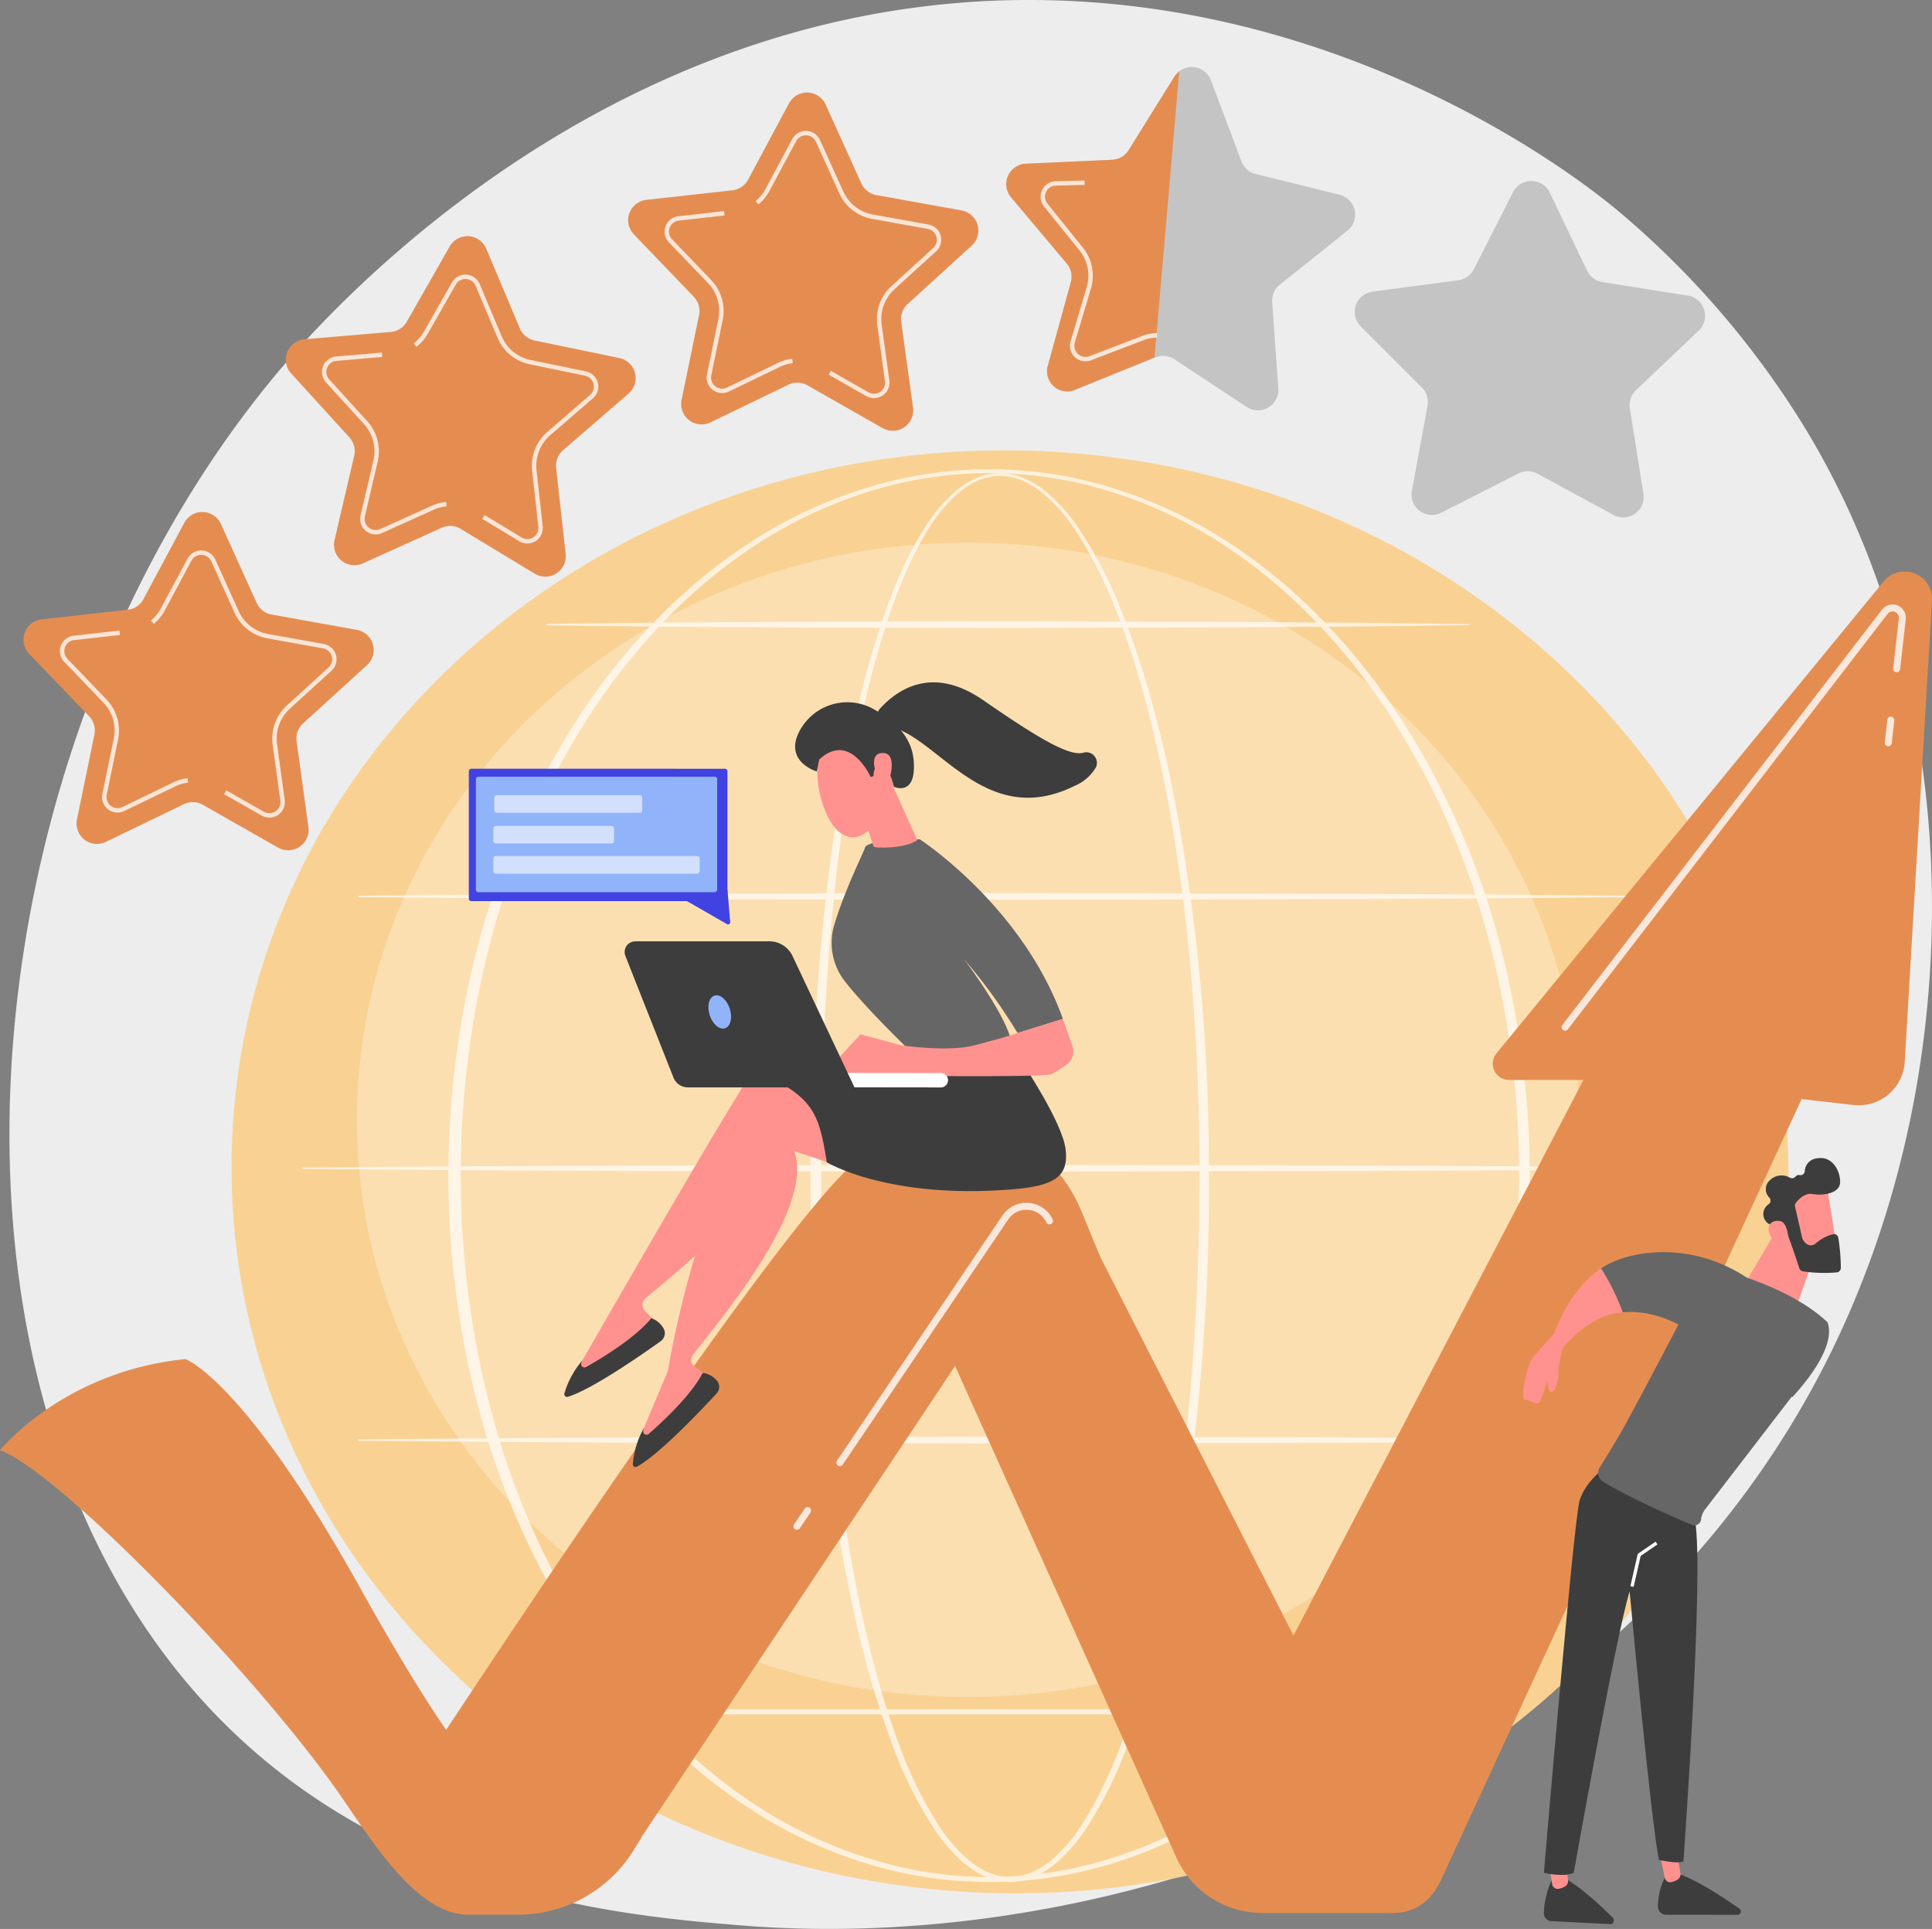 <svg xmlns="http://www.w3.org/2000/svg" xmlns:xlink="http://www.w3.org/1999/xlink" width="336.498" height="335.947" viewBox="0 0 336.498 335.947">
  <rect x="0" y="0" width="336.498" height="335.947" fill="#808080" stroke="none"/>
  <defs>
    <clipPath id="clip-path">
      <rect id="Rectangle_19227" data-name="Rectangle 19227" width="336.498" height="335.947" fill="none"/>
    </clipPath>
    <clipPath id="clip-path-2">
      <rect id="Rectangle_19198" data-name="Rectangle 19198" width="336.499" height="335.947" fill="none"/>
    </clipPath>
    <clipPath id="clip-path-3">
      <rect id="Rectangle_19173" data-name="Rectangle 19173" width="212.82" height="201.048" fill="none"/>
    </clipPath>
    <clipPath id="clip-path-4">
      <rect id="Rectangle_19181" data-name="Rectangle 19181" width="245.957" height="246.052" fill="none"/>
    </clipPath>
    <clipPath id="clip-path-5">
      <rect id="Rectangle_19174" data-name="Rectangle 19174" width="69.41" height="245.373" fill="none"/>
    </clipPath>
    <clipPath id="clip-path-6">
      <rect id="Rectangle_19175" data-name="Rectangle 19175" width="188.356" height="246.052" fill="none"/>
    </clipPath>
    <clipPath id="clip-path-7">
      <rect id="Rectangle_19176" data-name="Rectangle 19176" width="226.313" height="1.172" fill="none"/>
    </clipPath>
    <clipPath id="clip-path-8">
      <rect id="Rectangle_19177" data-name="Rectangle 19177" width="160.734" height="1.171" fill="none"/>
    </clipPath>
    <clipPath id="clip-path-9">
      <rect id="Rectangle_19178" data-name="Rectangle 19178" width="245.957" height="1.171" fill="none"/>
    </clipPath>
    <clipPath id="clip-path-10">
      <rect id="Rectangle_19179" data-name="Rectangle 19179" width="226.313" height="1.171" fill="none"/>
    </clipPath>
    <clipPath id="clip-path-11">
      <rect id="Rectangle_19180" data-name="Rectangle 19180" width="161.397" height="0.867" fill="none"/>
    </clipPath>
    <clipPath id="clip-path-12">
      <rect id="Rectangle_19182" data-name="Rectangle 19182" width="22.323" height="31.361" fill="none"/>
    </clipPath>
    <clipPath id="clip-path-13">
      <rect id="Rectangle_19183" data-name="Rectangle 19183" width="32.323" height="46.531" fill="none"/>
    </clipPath>
    <clipPath id="clip-path-14">
      <rect id="Rectangle_19185" data-name="Rectangle 19185" width="3.047" height="1.092" fill="none"/>
    </clipPath>
    <clipPath id="clip-path-15">
      <rect id="Rectangle_19186" data-name="Rectangle 19186" width="21.71" height="31.421" fill="none"/>
    </clipPath>
    <clipPath id="clip-path-16">
      <rect id="Rectangle_19187" data-name="Rectangle 19187" width="32.134" height="46.83" fill="none"/>
    </clipPath>
    <clipPath id="clip-path-17">
      <rect id="Rectangle_19189" data-name="Rectangle 19189" width="3.035" height="1.014" fill="none"/>
    </clipPath>
    <clipPath id="clip-path-18">
      <rect id="Rectangle_19190" data-name="Rectangle 19190" width="22.317" height="31.362" fill="none"/>
    </clipPath>
    <clipPath id="clip-path-19">
      <rect id="Rectangle_19191" data-name="Rectangle 19191" width="32.322" height="46.535" fill="none"/>
    </clipPath>
    <clipPath id="clip-path-20">
      <rect id="Rectangle_19193" data-name="Rectangle 19193" width="3.048" height="1.089" fill="none"/>
    </clipPath>
    <clipPath id="clip-path-21">
      <rect id="Rectangle_19194" data-name="Rectangle 19194" width="1.661" height="5.141" fill="none"/>
    </clipPath>
    <clipPath id="clip-path-22">
      <rect id="Rectangle_19195" data-name="Rectangle 19195" width="59.959" height="74.238" fill="none"/>
    </clipPath>
    <clipPath id="clip-path-23">
      <rect id="Rectangle_19196" data-name="Rectangle 19196" width="37.721" height="45.861" fill="none"/>
    </clipPath>
    <clipPath id="clip-path-24">
      <rect id="Rectangle_19197" data-name="Rectangle 19197" width="3.063" height="3.953" fill="none"/>
    </clipPath>
    <clipPath id="clip-path-25">
      <path id="Path_49518" data-name="Path 49518" d="M2535.619,1783.6s5.095,3.4,9.018,3.534l3.164-8.982-6.142-4.824Z" transform="translate(-2535.619 -1773.325)" fill="none"/>
    </clipPath>
    <linearGradient id="linear-gradient" x1="-16.455" y1="6.993" x2="-16.449" y2="6.993" gradientUnits="objectBoundingBox">
      <stop offset="0" stop-color="#febbba"/>
      <stop offset="1" stop-color="#ff928e"/>
    </linearGradient>
    <clipPath id="clip-path-26">
      <path id="Path_49519" data-name="Path 49519" d="M2253.43,1853.439l1.849,1.488c3.684-4.207,7.232-5.886,10.422-6.141a40.19,40.19,0,0,0-3.774-7.646c-6.19,4.2-8.5,12.3-8.5,12.3" transform="translate(-2253.43 -1841.14)" fill="none"/>
    </clipPath>
    <linearGradient id="linear-gradient-2" x1="-14.826" y1="6.387" x2="-14.819" y2="6.387" xlink:href="#linear-gradient"/>
    <clipPath id="clip-path-27">
      <path id="Path_49520" data-name="Path 49520" d="M2212.69,1940.045c-.857,1.01-2.3,7.294-1.3,7.313s2.1,1.178,2.652.21a20.8,20.8,0,0,0,1.177-3.625s.251,2.572.96,2.01,1.092-2.346.994-3.434a20.277,20.277,0,0,1,.811-4.26l-1.537-2.426s-2.9,3.2-3.759,4.212" transform="translate(-2211.053 -1935.833)" fill="none"/>
    </clipPath>
    <linearGradient id="linear-gradient-3" x1="-19.201" y1="7.105" x2="-19.192" y2="7.105" xlink:href="#linear-gradient"/>
    <clipPath id="clip-path-29">
      <path id="Path_49523" data-name="Path 49523" d="M2408.692,2673.448l.959,4.683a.965.965,0,0,0,1.141.76,3.478,3.478,0,0,0,1.092-.455,1.108,1.108,0,0,0,.5-1.131l-.991-5.673Z" transform="translate(-2408.692 -2671.633)" fill="none"/>
    </clipPath>
    <linearGradient id="linear-gradient-4" x1="-38.923" y1="3.604" x2="-38.907" y2="3.604" xlink:href="#linear-gradient"/>
    <clipPath id="clip-path-31">
      <path id="Path_49525" data-name="Path 49525" d="M2247.164,2683.329l.723,4.725a.965.965,0,0,0,1.1.817,3.5,3.5,0,0,0,1.113-.4,1.108,1.108,0,0,0,.552-1.1l-.706-5.715Z" transform="translate(-2247.164 -2681.651)" fill="none"/>
    </clipPath>
    <linearGradient id="linear-gradient-5" x1="-35.779" y1="3.193" x2="-35.763" y2="3.193" xlink:href="#linear-gradient"/>
    <clipPath id="clip-path-33">
      <path id="Path_49529" data-name="Path 49529" d="M2587.994,1718.05l3.172,10.166,6.29-.846s-1.715-10.981-1.8-11.128a1.6,1.6,0,0,0-1.528-.768c-2.334,0-6.139,2.577-6.139,2.577" transform="translate(-2587.994 -1715.473)" fill="none"/>
    </clipPath>
    <linearGradient id="linear-gradient-6" x1="-22.024" y1="11.515" x2="-22.016" y2="11.515" xlink:href="#linear-gradient"/>
    <clipPath id="clip-path-35">
      <path id="Path_49531" data-name="Path 49531" d="M2567.623,1774.9c1.449,2.531,3.106,1.019,3.106,1.019s-.045-3.391-1.416-3.715a2.256,2.256,0,0,0-.516-.061c-1.186,0-2.194.977-1.175,2.757" transform="translate(-2567.203 -1772.141)" fill="none"/>
    </clipPath>
    <linearGradient id="linear-gradient-7" x1="-49.377" y1="22.855" x2="-49.358" y2="22.855" xlink:href="#linear-gradient"/>
    <clipPath id="clip-path-36">
      <path id="Path_49532" data-name="Path 49532" d="M865.976,1528.679c-3.714,4.53-31.2,52.665-31.252,52.685l-1.392,2.568a30.334,30.334,0,0,0,14.986-8.522l-2.641-2.765a1.519,1.519,0,0,1,.12-2.213c6.615-5.572,25.9-20.843,24.418-31.119l15.015,8.745-9.013-19.5-7.672-.914a2.881,2.881,0,0,0-2.57,1.033" transform="translate(-833.332 -1527.626)" fill="none"/>
    </clipPath>
    <linearGradient id="linear-gradient-8" x1="-1.187" y1="2.206" x2="-1.186" y2="2.206" xlink:href="#linear-gradient"/>
    <clipPath id="clip-path-38">
      <path id="Path_49534" data-name="Path 49534" d="M950.231,1573.656a2.879,2.879,0,0,0-2.308,1.532,174.952,174.952,0,0,0-15.727,47.924c-.046.029-4.17,9.965-4.216,9.995l-.844,2.8a30.332,30.332,0,0,0,12.951-11.379l-3.146-2.173a1.52,1.52,0,0,1-.33-2.192c5.351-6.8,21.15-25.654,17.616-35.416l16.474,5.525L957.929,1573Z" transform="translate(-927.136 -1572.999)" fill="none"/>
    </clipPath>
    <linearGradient id="linear-gradient-9" x1="-1.24" y1="2.147" x2="-1.239" y2="2.147" xlink:href="#linear-gradient"/>
    <clipPath id="clip-path-40">
      <path id="Path_49538" data-name="Path 49538" d="M1246.449,1134.08c.095.315,2.468,8.183,2.654,8.347s5.2.433,7.567-1.181l-4.822-10.667Z" transform="translate(-1246.449 -1130.578)" fill="none"/>
    </clipPath>
    <linearGradient id="linear-gradient-10" x1="-12.399" y1="14.663" x2="-12.388" y2="14.663" xlink:href="#linear-gradient"/>
    <clipPath id="clip-path-41">
      <path id="Path_49539" data-name="Path 49539" d="M1187.128,1071.158s-1.69,3.9.3,9.836,5.229,6.449,7.284,4.983a11.7,11.7,0,0,0,5.05-9.463c.235-3.812-5.045-7.393-8.965-7.394a3.751,3.751,0,0,0-3.664,2.038" transform="translate(-1186.457 -1069.12)" fill="none"/>
    </clipPath>
    <linearGradient id="linear-gradient-11" x1="-8.049" y1="10.194" x2="-8.042" y2="10.194" xlink:href="#linear-gradient"/>
    <clipPath id="clip-path-43">
      <path id="Path_49541" data-name="Path 49541" d="M1270.181,1093.06c-2.615.149-.748,4.266-.748,4.266l1.778,1.205c.512-1.476,1.548-5.476-.895-5.476-.044,0-.089,0-.136,0" transform="translate(-1268.787 -1093.056)" fill="none"/>
    </clipPath>
    <linearGradient id="linear-gradient-12" x1="-24.987" y1="32.786" x2="-24.967" y2="32.786" xlink:href="#linear-gradient"/>
    <clipPath id="clip-path-44">
      <path id="Path_49542" data-name="Path 49542" d="M1229.09,1482.363l-4.7,1.271c-4.7,1.271-12.9,0-12.9,0l-7.038-1.895-6.094,6.63,7.1.521s30.793.418,32.191-.193a18.756,18.756,0,0,0,2.68-1.669,2.836,2.836,0,0,0,1.036-3.258l-1.667-4.71Z" transform="translate(-1198.363 -1479.059)" fill="none"/>
    </clipPath>
    <linearGradient id="linear-gradient-13" x1="-3.311" y1="15.464" x2="-3.308" y2="15.464" xlink:href="#linear-gradient"/>
    <clipPath id="clip-path-46">
      <rect id="Rectangle_19219" data-name="Rectangle 19219" width="20.273" height="31.482" fill="none"/>
    </clipPath>
    <clipPath id="clip-path-47">
      <path id="Path_49550" data-name="Path 49550" d="M681,1115.874a.425.425,0,0,0-.425.424v22.209a.425.425,0,0,0,.425.425h44.621V1116.3a.424.424,0,0,0-.424-.424Z" transform="translate(-680.578 -1115.874)" fill="none"/>
    </clipPath>
    <linearGradient id="linear-gradient-14" x1="-1.623" y1="4.552" x2="-1.62" y2="4.552" gradientUnits="objectBoundingBox">
      <stop offset="0" stop-color="#4f52ff"/>
      <stop offset="1" stop-color="#4042e2"/>
    </linearGradient>
    <clipPath id="clip-path-48">
      <path id="Path_49551" data-name="Path 49551" d="M997.2,1293.917l6.88,3.948a.383.383,0,0,0,.655-.3l-.478-5.575Z" transform="translate(-997.199 -1291.989)" fill="none"/>
    </clipPath>
    <linearGradient id="linear-gradient-15" x1="-12.183" y1="19.033" x2="-12.171" y2="19.033" xlink:href="#linear-gradient-14"/>
    <clipPath id="clip-path-50">
      <rect id="Rectangle_19223" data-name="Rectangle 19223" width="35.926" height="3.057" fill="none"/>
    </clipPath>
    <clipPath id="clip-path-51">
      <rect id="Rectangle_19224" data-name="Rectangle 19224" width="25.768" height="3.057" fill="none"/>
    </clipPath>
    <clipPath id="clip-path-52">
      <rect id="Rectangle_19225" data-name="Rectangle 19225" width="21.016" height="3.057" fill="none"/>
    </clipPath>
  </defs>
  <g id="Group_40063" data-name="Group 40063" clip-path="url(#clip-path)">
    <g id="Group_40002" data-name="Group 40002">
      <g id="Group_40001" data-name="Group 40001" clip-path="url(#clip-path-2)">
        <path id="Path_49490" data-name="Path 49490" d="M334.529,227.776C300.607,307.064,211.065,341.12,140.906,335.314c-19.156-1.585-57.7-4.775-87.793-33.235C-4.68,247.425,4.22,133.183,59.546,65.924,66.671,57.262,115.987-.769,192.838.007,249.1.576,288.6,32.36,293.4,36.32a154.89,154.89,0,0,1,31.5,35.746c28.333,44.308,30.824,106.163,9.626,155.71" transform="translate(-12.07 0)" fill="#ededed"/>
        <path id="Path_49491" data-name="Path 49491" d="M607.181,785.361c-3.043,69.318-66.165,122.849-140.987,119.564s-133.01-62.141-129.967-131.459S402.391,650.617,477.213,653.9s133.011,62.141,129.967,131.459" transform="translate(-295.785 -575.32)" fill="#f9d293"/>
        <g id="Group_39937" data-name="Group 39937" transform="translate(62.169 94.505)" opacity="0.28">
          <g id="Group_39936" data-name="Group 39936">
            <g id="Group_39935" data-name="Group 39935" clip-path="url(#clip-path-3)">
              <path id="Path_49492" data-name="Path 49492" d="M730.977,888.2c0,55.518-47.641,100.524-106.41,100.524S518.157,943.713,518.157,888.2,565.8,787.672,624.567,787.672s106.41,45.006,106.41,100.524" transform="translate(-518.157 -787.672)" fill="#fff"/>
            </g>
          </g>
        </g>
        <g id="Group_39961" data-name="Group 39961" transform="translate(52.579 81.723)" opacity="0.68">
          <g id="Group_39960" data-name="Group 39960">
            <g id="Group_39959" data-name="Group 39959" clip-path="url(#clip-path-4)">
              <g id="Group_39940" data-name="Group 39940" transform="translate(88.573 0.678)" style="mix-blend-mode: soft-light;isolation: isolate">
                <g id="Group_39939" data-name="Group 39939">
                  <g id="Group_39938" data-name="Group 39938" clip-path="url(#clip-path-5)">
                    <path id="Path_49493" data-name="Path 49493" d="M1245.864,809.079a379.351,379.351,0,0,1-5.457,66.206c-.989,5.457-2.135,10.887-3.5,16.266a156.7,156.7,0,0,1-4.887,15.918,75.457,75.457,0,0,1-7.291,15,29.961,29.961,0,0,1-5.472,6.383,15.6,15.6,0,0,1-3.582,2.309,10.733,10.733,0,0,1-4.182.985,10.55,10.55,0,0,1-4.227-.777,14.652,14.652,0,0,1-3.665-2.182,28.454,28.454,0,0,1-5.59-6.283,73,73,0,0,1-7.4-14.951,153.16,153.16,0,0,1-4.939-15.9c-1.379-5.375-2.537-10.8-3.534-16.258-1.989-10.912-3.346-21.929-4.261-32.976s-1.365-22.133-1.421-33.219c-.027-5.542.124-11.083.321-16.621s.513-11.072.92-16.6c.82-11.052,2.044-22.08,3.864-33.017.913-5.467,1.978-10.911,3.259-16.307a156.847,156.847,0,0,1,4.628-15.981c.931-2.615,1.948-5.2,3.108-7.729a56.451,56.451,0,0,1,3.978-7.333A27.34,27.34,0,0,1,1202,689.69a13.965,13.965,0,0,1,3.616-2.166,10.2,10.2,0,0,1,4.157-.738,11.02,11.02,0,0,1,4.108.963,16.048,16.048,0,0,1,3.57,2.228,30.472,30.472,0,0,1,5.586,6.214,74.813,74.813,0,0,1,7.662,14.776,151.6,151.6,0,0,1,5.251,15.788c1.479,5.346,2.731,10.752,3.814,16.189a347.36,347.36,0,0,1,6.094,66.136m-1.64,0c.02-11.041-.4-22.084-1.317-33.087a318.675,318.675,0,0,0-4.317-32.822c-1.02-5.424-2.207-10.817-3.62-16.15a150.582,150.582,0,0,0-5.047-15.746,74.1,74.1,0,0,0-7.422-14.71,29.886,29.886,0,0,0-5.4-6.149,15.513,15.513,0,0,0-3.424-2.191,10.245,10.245,0,0,0-3.91-.953,9.6,9.6,0,0,0-3.945.742,13.426,13.426,0,0,0-3.451,2.121,26.739,26.739,0,0,0-5.274,6.239,55.735,55.735,0,0,0-3.849,7.283c-1.121,2.514-2.1,5.091-3,7.7a155.931,155.931,0,0,0-4.426,15.934c-1.216,5.382-2.217,10.814-3.067,16.268-1.694,10.911-2.794,21.911-3.49,32.932s-.946,22.069-.926,33.111q-.044,16.56,1.16,33.094c.827,11.008,2.094,21.989,3.99,32.862.95,5.435,2.06,10.843,3.389,16.195a152.116,152.116,0,0,0,4.779,15.816,72,72,0,0,0,7.171,14.789,27.522,27.522,0,0,0,5.349,6.114,13.756,13.756,0,0,0,3.422,2.076,9.439,9.439,0,0,0,3.87.736,9.842,9.842,0,0,0,3.831-.937,14.68,14.68,0,0,0,3.352-2.2,29.033,29.033,0,0,0,5.24-6.219,74.439,74.439,0,0,0,7.064-14.845,155.53,155.53,0,0,0,4.723-15.834c1.314-5.355,2.411-10.766,3.352-16.2,1.883-10.875,3.134-21.857,3.966-32.866s1.232-22.053,1.228-33.1" transform="translate(-1176.454 -686.779)" fill="#fff"/>
                  </g>
                </g>
              </g>
              <g id="Group_39943" data-name="Group 39943" transform="translate(25.525)" style="mix-blend-mode: soft-light;isolation: isolate">
                <g id="Group_39942" data-name="Group 39942">
                  <g id="Group_39941" data-name="Group 39941" clip-path="url(#clip-path-6)">
                    <path id="Path_49494" data-name="Path 49494" d="M839.324,804.1a161.538,161.538,0,0,1-5.73,42.305,136.208,136.208,0,0,1-17.7,38.794,111.721,111.721,0,0,1-13.519,16.555,94.831,94.831,0,0,1-16.641,13.4,80.222,80.222,0,0,1-19.417,8.878,72.621,72.621,0,0,1-42.22.019,80.243,80.243,0,0,1-19.432-8.864A94.919,94.919,0,0,1,688,901.8a111.8,111.8,0,0,1-13.545-16.551,136.4,136.4,0,0,1-17.746-38.808,153.654,153.654,0,0,1-4.3-20.975,157.721,157.721,0,0,1,.013-42.722,153.518,153.518,0,0,1,4.311-20.97,136.352,136.352,0,0,1,17.77-38.781,111.733,111.733,0,0,1,13.547-16.533A94.6,94.6,0,0,1,704.714,693.1a80.568,80.568,0,0,1,19.417-8.831,72.11,72.11,0,0,1,42.154.017,80.52,80.52,0,0,1,19.4,8.846A94.538,94.538,0,0,1,802.322,706.5a111.673,111.673,0,0,1,13.52,16.537,136.152,136.152,0,0,1,17.723,38.767,161.513,161.513,0,0,1,5.758,42.3m-1.88,0a159.743,159.743,0,0,0-5.5-41.848,135.616,135.616,0,0,0-17.137-38.528,110.535,110.535,0,0,0-13.213-16.506,92.322,92.322,0,0,0-16.344-13.4,78.965,78.965,0,0,0-19.169-8.861,70.324,70.324,0,0,0-41.734.017,78.915,78.915,0,0,0-19.154,8.877,92.261,92.261,0,0,0-16.322,13.411,110.463,110.463,0,0,0-13.187,16.51,135.407,135.407,0,0,0-17.09,38.514,154.728,154.728,0,0,0-4.109,20.728,161.213,161.213,0,0,0,.013,42.173,154.67,154.67,0,0,0,4.124,20.722A135.355,135.355,0,0,0,675.736,884.4a110.383,110.383,0,0,0,13.188,16.491,91.937,91.937,0,0,0,16.317,13.387,79.223,79.223,0,0,0,19.139,8.844,69.826,69.826,0,0,0,41.668.019,79.258,79.258,0,0,0,19.154-8.83,92.044,92.044,0,0,0,16.339-13.377,110.475,110.475,0,0,0,13.214-16.488,135.554,135.554,0,0,0,17.161-38.5,159.732,159.732,0,0,0,5.528-41.84" transform="translate(-650.968 -681.126)" fill="#fff"/>
                  </g>
                </g>
              </g>
              <g id="Group_39946" data-name="Group 39946" transform="translate(9.822 73.815)" style="mix-blend-mode: soft-light;isolation: isolate">
                <g id="Group_39945" data-name="Group 39945">
                  <g id="Group_39944" data-name="Group 39944" clip-path="url(#clip-path-7)">
                    <path id="Path_49495" data-name="Path 49495" d="M520.21,1296.815l28.263-.228,28.264-.13,56.527-.1,56.527.115,28.264.141,28.264.247a.083.083,0,0,1,0,.166l-28.264.247-28.264.141-56.527.115-56.527-.1-28.264-.13-28.263-.228a.124.124,0,0,1,0-.247" transform="translate(-520.087 -1296.353)" fill="#fff"/>
                  </g>
                </g>
              </g>
              <g id="Group_39949" data-name="Group 39949" transform="translate(42.612 26.476)" style="mix-blend-mode: soft-light;isolation: isolate">
                <g id="Group_39948" data-name="Group 39948">
                  <g id="Group_39947" data-name="Group 39947" clip-path="url(#clip-path-8)">
                    <path id="Path_49496" data-name="Path 49496" d="M793.5,902.26c6.689-.106,13.378-.151,20.066-.228l20.066-.129c6.689-.055,13.378-.049,20.066-.066l20.066-.038,40.132.115,20.066.141c6.689.084,13.378.133,20.066.246a.083.083,0,0,1,0,.166c-6.689.114-13.377.163-20.066.247l-20.066.141-40.132.115-20.066-.038c-6.689-.017-13.378-.011-20.066-.066l-20.066-.129c-6.689-.077-13.377-.122-20.066-.228a.124.124,0,0,1,0-.247" transform="translate(-793.38 -901.798)" fill="#fff"/>
                  </g>
                </g>
              </g>
              <g id="Group_39952" data-name="Group 39952" transform="translate(0 121.154)" style="mix-blend-mode: soft-light;isolation: isolate">
                <g id="Group_39951" data-name="Group 39951">
                  <g id="Group_39950" data-name="Group 39950" clip-path="url(#clip-path-9)">
                    <path id="Path_49497" data-name="Path 49497" d="M438.347,1691.368l30.719-.228,30.719-.13,61.438-.1,61.438.115,30.719.141,30.719.246a.083.083,0,0,1,0,.166l-30.719.246-30.719.142-61.438.115-61.438-.1-30.719-.13-30.719-.228a.124.124,0,0,1,0-.247" transform="translate(-438.224 -1690.906)" fill="#fff"/>
                  </g>
                </g>
              </g>
              <g id="Group_39955" data-name="Group 39955" transform="translate(9.822 168.493)" style="mix-blend-mode: soft-light;isolation: isolate">
                <g id="Group_39954" data-name="Group 39954">
                  <g id="Group_39953" data-name="Group 39953" clip-path="url(#clip-path-10)">
                    <path id="Path_49498" data-name="Path 49498" d="M520.21,2085.923l28.263-.228,28.264-.129,56.527-.1,56.527.115,28.264.141,28.264.247a.083.083,0,0,1,0,.166l-28.264.247-28.264.142-56.527.115-56.527-.1-28.264-.129-28.263-.228a.124.124,0,0,1,0-.247" transform="translate(-520.087 -2085.461)" fill="#fff"/>
                  </g>
                </g>
              </g>
              <g id="Group_39958" data-name="Group 39958" transform="translate(46.345 215.984)" style="mix-blend-mode: soft-light;isolation: isolate">
                <g id="Group_39957" data-name="Group 39957" transform="translate(0 0)">
                  <g id="Group_39956" data-name="Group 39956" clip-path="url(#clip-path-11)">
                    <path id="Path_49499" data-name="Path 49499" d="M985.454,2482.152H824.924a.433.433,0,1,1,0-.866h160.53a.433.433,0,1,1,0,.866" transform="translate(-824.491 -2481.286)" fill="#fff"/>
                  </g>
                </g>
              </g>
            </g>
          </g>
        </g>
        <path id="Path_49500" data-name="Path 49500" d="M93.909,769.9,82.772,780.056a3.562,3.562,0,0,0-1.128,3.117L83.7,798.106a3.561,3.561,0,0,1-5.289,3.581l-13.1-7.453a3.561,3.561,0,0,0-3.313-.11l-13.567,6.568a3.562,3.562,0,0,1-5.04-3.924L46.426,782a3.562,3.562,0,0,0-.919-3.185L35.068,767.945a3.562,3.562,0,0,1,2.174-6.006l14.98-1.671a3.562,3.562,0,0,0,2.745-1.858l7.116-13.288a3.561,3.561,0,0,1,6.384.212l6.219,13.731A3.562,3.562,0,0,0,77.3,761.1l14.837,2.661a3.562,3.562,0,0,1,1.771,6.137" transform="translate(-29.983 -654.067)" fill="#e58d51"/>
        <g id="Group_39964" data-name="Group 39964" transform="translate(10.437 110.158)" opacity="0.77">
          <g id="Group_39963" data-name="Group 39963">
            <g id="Group_39962" data-name="Group 39962" clip-path="url(#clip-path-12)">
              <path id="Path_49501" data-name="Path 49501" d="M109.308,944.275a6.979,6.979,0,0,0-2.25.654l-8.86,4.289a2.7,2.7,0,0,1-3.819-2.973l1.985-9.642a7.006,7.006,0,0,0-1.808-6.265l-6.818-7.1a2.7,2.7,0,0,1,1.647-4.55l5-.558.085.76-5,.558a1.933,1.933,0,0,0-1.18,3.26l6.818,7.1a7.77,7.77,0,0,1,2.006,6.949L95.129,946.4a1.932,1.932,0,0,0,2.734,2.129l8.86-4.288a7.756,7.756,0,0,1,2.5-.726Z" transform="translate(-86.985 -918.129)" fill="#fff"/>
            </g>
          </g>
        </g>
        <g id="Group_39967" data-name="Group 39967" transform="translate(26.3 95.866)" opacity="0.77">
          <g id="Group_39966" data-name="Group 39966">
            <g id="Group_39965" data-name="Group 39965" clip-path="url(#clip-path-13)">
              <path id="Path_49502" data-name="Path 49502" d="M242.28,843.951a2.7,2.7,0,0,1-3.8,1.235l-6.546-3.724.379-.666,6.546,3.724a1.932,1.932,0,0,0,2.869-1.943l-1.341-9.751a7.847,7.847,0,0,1,2.462-6.8l7.273-6.633a1.933,1.933,0,0,0-.961-3.331l-9.69-1.739a7.766,7.766,0,0,1-5.705-4.443l-4.063-8.968a1.932,1.932,0,0,0-3.464-.115l-4.647,8.679a7.727,7.727,0,0,1-1.909,2.328l-.486-.591a6.962,6.962,0,0,0,1.72-2.1l4.647-8.679a2.7,2.7,0,0,1,4.836.161l4.063,8.968a7,7,0,0,0,5.144,4.005l9.69,1.738a2.7,2.7,0,0,1,1.342,4.65l-7.273,6.633a7.069,7.069,0,0,0-2.219,6.132l1.34,9.752a2.7,2.7,0,0,1-.211,1.478" transform="translate(-219.2 -799.011)" fill="#fff"/>
            </g>
          </g>
        </g>
        <g id="Group_39970" data-name="Group 39970" transform="translate(17.837 109.827)" opacity="0.77">
          <g id="Group_39969" data-name="Group 39969">
            <g id="Group_39968" data-name="Group 39968" clip-path="url(#clip-path-14)">
              <rect id="Rectangle_19184" data-name="Rectangle 19184" width="2.981" height="0.765" transform="matrix(0.994, -0.111, 0.111, 0.994, 0, 0.331)" fill="#fff"/>
            </g>
          </g>
        </g>
        <path id="Path_49503" data-name="Path 49503" d="M474.543,370.294l-11.4,9.859a3.562,3.562,0,0,0-1.21,3.086l1.658,14.982a3.562,3.562,0,0,1-5.382,3.44l-12.9-7.8a3.562,3.562,0,0,0-3.309-.2l-13.737,6.207a3.562,3.562,0,0,1-4.935-4.056l3.429-14.678a3.562,3.562,0,0,0-.835-3.208l-10.147-11.146a3.562,3.562,0,0,1,2.332-5.946l15.019-1.275a3.562,3.562,0,0,0,2.793-1.785l7.465-13.1a3.561,3.561,0,0,1,6.376.381l5.854,13.89a3.562,3.562,0,0,0,2.561,2.1l14.761,3.053a3.562,3.562,0,0,1,1.608,6.182" transform="translate(-365.067 -301.746)" fill="#e58d51"/>
        <g id="Group_39973" data-name="Group 39973" transform="translate(56.068 61.657)" opacity="0.77">
          <g id="Group_39972" data-name="Group 39972">
            <g id="Group_39971" data-name="Group 39971" clip-path="url(#clip-path-15)">
              <path id="Path_49504" data-name="Path 49504" d="M489.014,540.417a6.982,6.982,0,0,0-2.266.595l-8.971,4.053a2.7,2.7,0,0,1-3.738-3.073l2.239-9.586a7.006,7.006,0,0,0-1.641-6.31l-6.628-7.279a2.7,2.7,0,0,1,1.767-4.5l5.012-.425.065.762-5.012.425a1.933,1.933,0,0,0-1.266,3.227l6.627,7.279a7.771,7.771,0,0,1,1.821,7l-2.239,9.586a1.932,1.932,0,0,0,2.677,2.2l8.971-4.053a7.764,7.764,0,0,1,2.513-.659Z" transform="translate(-467.303 -513.886)" fill="#fff"/>
            </g>
          </g>
        </g>
        <g id="Group_39976" data-name="Group 39976" transform="translate(72.067 47.824)" opacity="0.77">
          <g id="Group_39975" data-name="Group 39975">
            <g id="Group_39974" data-name="Group 39974" clip-path="url(#clip-path-16)">
              <path id="Path_49505" data-name="Path 49505" d="M622.863,443.9a2.7,2.7,0,0,1-3.828,1.134l-6.445-3.9.4-.655,6.445,3.9a1.932,1.932,0,0,0,2.92-1.867l-1.082-9.783A7.846,7.846,0,0,1,623.91,426l7.446-6.439a1.933,1.933,0,0,0-.873-3.355l-9.641-1.994a7.766,7.766,0,0,1-5.586-4.592l-3.824-9.072a1.932,1.932,0,0,0-3.46-.207l-4.875,8.553a7.729,7.729,0,0,1-1.97,2.277l-.47-.6a6.965,6.965,0,0,0,1.775-2.053l4.875-8.553a2.7,2.7,0,0,1,4.83.288l3.824,9.072a7,7,0,0,0,5.036,4.14l9.641,1.994a2.7,2.7,0,0,1,1.219,4.683l-7.446,6.439a7.069,7.069,0,0,0-2.38,6.071l1.082,9.784a2.7,2.7,0,0,1-.25,1.472" transform="translate(-600.657 -398.597)" fill="#fff"/>
            </g>
          </g>
        </g>
        <g id="Group_39979" data-name="Group 39979" transform="translate(63.552 61.405)" opacity="0.77">
          <g id="Group_39978" data-name="Group 39978">
            <g id="Group_39977" data-name="Group 39977" clip-path="url(#clip-path-17)">
              <rect id="Rectangle_19188" data-name="Rectangle 19188" width="2.98" height="0.765" transform="translate(0 0.251) rotate(-4.843)" fill="#fff"/>
            </g>
          </g>
        </g>
        <path id="Path_49506" data-name="Path 49506" d="M971.672,161l-11.14,10.154a3.562,3.562,0,0,0-1.129,3.117l2.05,14.933a3.562,3.562,0,0,1-5.29,3.579l-13.1-7.456a3.562,3.562,0,0,0-3.313-.111l-13.569,6.564a3.562,3.562,0,0,1-5.039-3.925l3.044-14.763a3.562,3.562,0,0,0-.918-3.185L912.832,159.03a3.561,3.561,0,0,1,2.176-6.005l14.981-1.668a3.562,3.562,0,0,0,2.745-1.858l7.119-13.286a3.561,3.561,0,0,1,6.384.214l6.215,13.732a3.562,3.562,0,0,0,2.615,2.037l14.836,2.665A3.562,3.562,0,0,1,971.672,161" transform="translate(-802.432 -118.217)" fill="#e58d51"/>
        <g id="Group_39982" data-name="Group 39982" transform="translate(115.751 37.096)" opacity="0.77">
          <g id="Group_39981" data-name="Group 39981">
            <g id="Group_39980" data-name="Group 39980" clip-path="url(#clip-path-18)">
              <path id="Path_49507" data-name="Path 49507" d="M987.062,335.334a6.983,6.983,0,0,0-2.25.654l-8.862,4.286a2.7,2.7,0,0,1-3.818-2.973l1.987-9.642a7.006,7.006,0,0,0-1.806-6.265l-6.816-7.1a2.7,2.7,0,0,1,1.649-4.549l5-.557.085.76-5,.557a1.933,1.933,0,0,0-1.181,3.259l6.816,7.1a7.77,7.77,0,0,1,2,6.95l-1.987,9.642a1.932,1.932,0,0,0,2.734,2.13l8.861-4.286a7.763,7.763,0,0,1,2.5-.725Z" transform="translate(-964.745 -309.183)" fill="#fff"/>
            </g>
          </g>
        </g>
        <g id="Group_39985" data-name="Group 39985" transform="translate(131.615 22.808)" opacity="0.77">
          <g id="Group_39984" data-name="Group 39984">
            <g id="Group_39983" data-name="Group 39983" clip-path="url(#clip-path-19)">
              <path id="Path_49508" data-name="Path 49508" d="M1120.044,235.047a2.7,2.7,0,0,1-3.8,1.234l-6.545-3.725.379-.665,6.546,3.725a1.932,1.932,0,0,0,2.87-1.943l-1.338-9.752a7.847,7.847,0,0,1,2.464-6.8l7.275-6.632a1.933,1.933,0,0,0-.96-3.331l-9.69-1.741a7.766,7.766,0,0,1-5.7-4.444L1107.481,192a1.932,1.932,0,0,0-3.464-.116l-4.65,8.678a7.729,7.729,0,0,1-1.91,2.328l-.486-.591a6.963,6.963,0,0,0,1.721-2.1l4.65-8.678a2.7,2.7,0,0,1,4.836.162l4.06,8.969a7,7,0,0,0,5.143,4.006l9.69,1.741a2.7,2.7,0,0,1,1.341,4.65l-7.275,6.631a7.068,7.068,0,0,0-2.22,6.131l1.338,9.752a2.7,2.7,0,0,1-.211,1.478" transform="translate(-1096.972 -190.103)" fill="#fff"/>
            </g>
          </g>
        </g>
        <g id="Group_39988" data-name="Group 39988" transform="translate(123.152 36.767)" opacity="0.77">
          <g id="Group_39987" data-name="Group 39987">
            <g id="Group_39986" data-name="Group 39986" clip-path="url(#clip-path-20)">
              <rect id="Rectangle_19192" data-name="Rectangle 19192" width="2.98" height="0.765" transform="matrix(0.994, -0.111, 0.111, 0.994, 0, 0.329)" fill="#fff"/>
            </g>
          </g>
        </g>
        <path id="Path_49509" data-name="Path 49509" d="M2026.443,288.751l-10.926,10.384a3.562,3.562,0,0,0-1.064,3.14l2.361,14.888a3.561,3.561,0,0,1-5.214,3.689l-13.252-7.182a3.561,3.561,0,0,0-3.314-.042l-13.429,6.846a3.562,3.562,0,0,1-5.12-3.819l2.735-14.823a3.562,3.562,0,0,0-.985-3.165l-10.66-10.657a3.562,3.562,0,0,1,2.05-6.05l14.943-1.979a3.562,3.562,0,0,0,2.706-1.914l6.841-13.432a3.561,3.561,0,0,1,6.387.08l6.5,13.6a3.561,3.561,0,0,0,2.657,1.982l14.888,2.356a3.561,3.561,0,0,1,1.9,6.1" transform="translate(-1730.58 -231.171)" fill="#c4c4c4"/>
        <path id="Path_49510" data-name="Path 49510" d="M1771.313,1039.312l63.265-121.2h-12.962a2.831,2.831,0,0,1-2.189-4.627l67.427-82.18a4.756,4.756,0,0,1,8.424,3.3l-4.74,80.362a8.03,8.03,0,0,1-8.929,7.505l-9.037-1.034-62.771,135.94a10,10,0,0,1-9.074,5.8h-21.756Z" transform="translate(-1558.789 -730.022)" fill="#e58d51"/>
        <path id="Path_49511" data-name="Path 49511" d="M1335.359,1743.749l44.663,99.214a16.38,16.38,0,0,0,14.936,9.656h23.025a8.407,8.407,0,0,0,7.351-4.329l.819-1.476a6.583,6.583,0,0,1-5.863-3.591l-59.509-116.6Z" transform="translate(-1175.141 -1519.463)" fill="#e58d51"/>
        <path id="Path_49512" data-name="Path 49512" d="M715.513,1653.873h0a9.767,9.767,0,0,0-14.185,2.254l-65.668,98.661a28.368,28.368,0,0,1-23.615,12.65h-9.24l-7.52-21.663s61.049-93.607,76.784-107.767c0,0,15.67-14.123,31.12-3.445A25.784,25.784,0,0,1,712.262,1646Z" transform="translate(-523.862 -1434.934)" fill="#e58d51"/>
        <path id="Path_49513" data-name="Path 49513" d="M0,1988.71s10.992-13.74,32.293-15.877c0,0,10.117,3.447,30.272,39.563S96.1,2064.98,111.8,2055.985l-1.3,2.158A23.676,23.676,0,0,1,90.217,2069.6H81.535c-9.56,0-17.861-14.725-23.444-22.485C42.4,2025.312,9.636,1992.1,0,1988.71" transform="translate(0 -1736.131)" fill="#e58d51"/>
        <g id="Group_39991" data-name="Group 39991" transform="translate(328.273 124.829)" opacity="0.79">
          <g id="Group_39990" data-name="Group 39990">
            <g id="Group_39989" data-name="Group 39989" clip-path="url(#clip-path-21)">
              <path id="Path_49514" data-name="Path 49514" d="M2736.649,1045.555a.55.55,0,0,1-.069,0,.608.608,0,0,1-.536-.672l.445-3.924a.608.608,0,1,1,1.208.137l-.444,3.924a.608.608,0,0,1-.6.54" transform="translate(-2736.04 -1040.414)" fill="#fff"/>
            </g>
          </g>
        </g>
        <g id="Group_39994" data-name="Group 39994" transform="translate(271.987 105.264)" opacity="0.79">
          <g id="Group_39993" data-name="Group 39993">
            <g id="Group_39992" data-name="Group 39992" clip-path="url(#clip-path-22)">
              <path id="Path_49515" data-name="Path 49515" d="M2267.528,951.576a.608.608,0,0,1-.481-.979l55.678-72.346a2.317,2.317,0,0,1,4.138,1.674l-.983,8.672a.608.608,0,1,1-1.208-.137l.983-8.672a1.1,1.1,0,0,0-1.967-.795l-55.678,72.346a.607.607,0,0,1-.482.237" transform="translate(-2266.921 -877.338)" fill="#fff"/>
            </g>
          </g>
        </g>
        <g id="Group_39997" data-name="Group 39997" transform="translate(145.675 209.484)" opacity="0.79">
          <g id="Group_39996" data-name="Group 39996">
            <g id="Group_39995" data-name="Group 39995" clip-path="url(#clip-path-23)">
              <path id="Path_49516" data-name="Path 49516" d="M1214.755,1791.844a.608.608,0,0,1-.5-.948l28.8-42.683a5.057,5.057,0,0,1,8.763.665.608.608,0,0,1-1.1.52,3.841,3.841,0,0,0-6.656-.505l-28.8,42.683a.607.607,0,0,1-.5.268" transform="translate(-1214.147 -1745.983)" fill="#fff"/>
            </g>
          </g>
        </g>
        <g id="Group_40000" data-name="Group 40000" transform="translate(138.192 262.484)" opacity="0.79">
          <g id="Group_39999" data-name="Group 39999">
            <g id="Group_39998" data-name="Group 39998" clip-path="url(#clip-path-24)">
              <path id="Path_49517" data-name="Path 49517" d="M1152.389,2191.672a.608.608,0,0,1-.5-.948l1.846-2.737a.608.608,0,1,1,1.008.68l-1.846,2.737a.606.606,0,0,1-.5.268" transform="translate(-1151.781 -2187.719)" fill="#fff"/>
            </g>
          </g>
        </g>
      </g>
    </g>
    <g id="Group_40004" data-name="Group 40004" transform="translate(304.226 212.765)">
      <g id="Group_40003" data-name="Group 40003" clip-path="url(#clip-path-25)">
        <rect id="Rectangle_19199" data-name="Rectangle 19199" width="18.302" height="17.909" transform="matrix(0.576, -0.818, 0.818, 0.576, -6.499, 9.23)" fill="url(#linear-gradient)"/>
      </g>
    </g>
    <g id="Group_40006" data-name="Group 40006" transform="translate(270.369 220.902)">
      <g id="Group_40005" data-name="Group 40005" clip-path="url(#clip-path-26)">
        <rect id="Rectangle_19200" data-name="Rectangle 19200" width="18.042" height="18.371" transform="translate(-6.568 4.8) rotate(-36.158)" fill="url(#linear-gradient-2)"/>
      </g>
    </g>
    <g id="Group_40008" data-name="Group 40008" transform="translate(265.284 232.263)">
      <g id="Group_40007" data-name="Group 40007" clip-path="url(#clip-path-27)">
        <rect id="Rectangle_19201" data-name="Rectangle 19201" width="13.625" height="14.735" transform="matrix(0.807, -0.59, 0.59, 0.807, -6.71, 4.422)" fill="url(#linear-gradient-3)"/>
      </g>
    </g>
    <g id="Group_40010" data-name="Group 40010">
      <g id="Group_40009" data-name="Group 40009" clip-path="url(#clip-path-2)">
        <path id="Path_49521" data-name="Path 49521" d="M2328.024,1828.1c7.979-.64,14.076,5.108,14.076,5.108.872.563,1.457,3.573,2.452,3.986-2.916-3.409,3.878-12.2,5.058-15.136-9.806-6.484-20.68-4.778-25.36-1.6a40.142,40.142,0,0,1,3.774,7.646" transform="translate(-2045.384 -1599.554)" fill="#666"/>
        <path id="Path_49522" data-name="Path 49522" d="M2408.274,2720.892a11.157,11.157,0,0,0-1.5,5.64,1.412,1.412,0,0,0,1.418,1.383l12.413.014a.594.594,0,0,0,.343-1.081c-2.347-1.652-6.96-4.739-10.3-5.954Z" transform="translate(-2118.004 -2394.437)" fill="#3d3d3d"/>
      </g>
    </g>
    <g id="Group_40012" data-name="Group 40012" transform="translate(288.997 320.545)">
      <g id="Group_40011" data-name="Group 40011" clip-path="url(#clip-path-29)">
        <rect id="Rectangle_19203" data-name="Rectangle 19203" width="7.378" height="3.774" transform="matrix(0.001, -1, 1, 0.001, -0.009, 7.374)" fill="url(#linear-gradient-4)"/>
      </g>
    </g>
    <g id="Group_40014" data-name="Group 40014">
      <g id="Group_40013" data-name="Group 40013" clip-path="url(#clip-path-2)">
        <path id="Path_49524" data-name="Path 49524" d="M2242.8,2725.589a14.489,14.489,0,0,0-1.578,6.01,1.379,1.379,0,0,0,1.126,1.549l10.5.538c.492.025.732-.769.349-1.149-1.9-1.878-5.633-5.4-8.391-6.845Z" transform="translate(-1972.316 -2398.571)" fill="#3d3d3d"/>
      </g>
    </g>
    <g id="Group_40016" data-name="Group 40016" transform="translate(269.617 321.747)">
      <g id="Group_40015" data-name="Group 40015" clip-path="url(#clip-path-31)">
        <rect id="Rectangle_19205" data-name="Rectangle 19205" width="7.481" height="3.915" transform="matrix(0.051, -0.999, 0.999, 0.051, -0.374, 7.289)" fill="url(#linear-gradient-5)"/>
      </g>
    </g>
    <g id="Group_40018" data-name="Group 40018">
      <g id="Group_40017" data-name="Group 40017" clip-path="url(#clip-path-2)">
        <path id="Path_49526" data-name="Path 49526" d="M2252.138,2128.163s-3.67,2.551-4.705,6.011-6.213,64.819-6.213,64.819,3.368.842,5.2,0c0,0,7.186-40.595,9.729-49.026,0,0,3.655,39.538,5.1,46.772,0,0,3.164.761,4.269.27,0,0,3.657-50.281,2.014-59.486Z" transform="translate(-1972.316 -1872.824)" fill="#3d3d3d"/>
        <path id="Path_49527" data-name="Path 49527" d="M2367.326,2245.706l-.564-.129,1.279-5.615,3.109-2.132.328.479-2.921,2Z" transform="translate(-2082.795 -1969.333)" fill="#fff"/>
        <path id="Path_49528" data-name="Path 49528" d="M2359.963,1854.546c-4.729-4.477-12.091-7.244-16.663-8.63a5.026,5.026,0,0,0-5.946,2.521c-3.211,6.3-11.853,22.662-13.484,25.457-1.338,2.293-2.717,4.524-3.591,5.918a1.782,1.782,0,0,0,.554,2.455c4.324,2.737,12.275,6.186,15.5,7.546a1.153,1.153,0,0,0,1.594-.933,3.6,3.6,0,0,1,.723-1.783l15.089-19.621c.026.037.053.072.08.109,2.148-2.319,7.648-8.813,6.14-13.038" transform="translate(-2041.65 -1624.248)" fill="#666"/>
      </g>
    </g>
    <g id="Group_40020" data-name="Group 40020" transform="translate(310.51 205.824)">
      <g id="Group_40019" data-name="Group 40019" clip-path="url(#clip-path-33)">
        <rect id="Rectangle_19207" data-name="Rectangle 19207" width="13.996" height="11.234" transform="translate(-1.854 12.466) rotate(-81.54)" fill="url(#linear-gradient-6)"/>
      </g>
    </g>
    <g id="Group_40022" data-name="Group 40022">
      <g id="Group_40021" data-name="Group 40021" clip-path="url(#clip-path-2)">
        <path id="Path_49530" data-name="Path 49530" d="M2565.208,1689.411l1.251,5.482a.783.783,0,0,0,.075.2c.211.387,1.034,1.668,2.293.746a7.065,7.065,0,0,1,3.1-1.637.785.785,0,0,1,.823.662,33.9,33.9,0,0,1,.434,5.252.783.783,0,0,1-.73.766,25.3,25.3,0,0,1-5.893-.189.785.785,0,0,1-.605-.529c-.435-1.339-1.773-5.406-2.321-6.481-.514-1.01-2.044-1.16-2.691-1.177a.772.772,0,0,1-.553-.254,2.036,2.036,0,0,1,.248-3.26.786.786,0,0,0,.112-1.127,2.04,2.04,0,0,1,.088-3.041,2.878,2.878,0,0,1,3.507-.422.786.786,0,0,0,.979-.239.622.622,0,0,1,.671-.224.774.774,0,0,0,.911-.693,2.345,2.345,0,0,1,2.08-2.223c2.765-.522,4.132,2.249,4.074,4.193s-3.088,2.339-4.8,2.01c-1.306-.251-2.434.941-2.9,1.527a.777.777,0,0,0-.148.659" transform="translate(-2252.567 -1479.276)" fill="#3d3d3d"/>
      </g>
    </g>
    <g id="Group_40024" data-name="Group 40024" transform="translate(308.015 212.623)">
      <g id="Group_40023" data-name="Group 40023" clip-path="url(#clip-path-35)">
        <rect id="Rectangle_19209" data-name="Rectangle 19209" width="6.205" height="5.399" transform="translate(-1.972 4.904) rotate(-74.36)" fill="url(#linear-gradient-7)"/>
      </g>
    </g>
    <g id="Group_40026" data-name="Group 40026" transform="translate(99.984 183.286)">
      <g id="Group_40025" data-name="Group 40025" clip-path="url(#clip-path-36)">
        <rect id="Rectangle_19210" data-name="Rectangle 19210" width="74.629" height="72.986" transform="matrix(0.496, -0.868, 0.868, 0.496, -24.241, 42.47)" fill="url(#linear-gradient-8)"/>
      </g>
    </g>
    <g id="Group_40028" data-name="Group 40028">
      <g id="Group_40027" data-name="Group 40027" clip-path="url(#clip-path-2)">
        <path id="Path_49533" data-name="Path 49533" d="M834.35,1913.457a3.89,3.89,0,0,1,2.256,2.046,1.717,1.717,0,0,1-.646,1.979c-2.776,1.988-11.931,8.408-16.155,9.666a.478.478,0,0,1-.6-.563,15.219,15.219,0,0,1,3.177-5.81l-.2.41a.587.587,0,0,0,.813.774c2.826-1.595,8.581-5.086,11.356-8.5" transform="translate(-720.908 -1683.879)" fill="#3d3d3d"/>
      </g>
    </g>
    <g id="Group_40030" data-name="Group 40030" transform="translate(111.239 188.73)">
      <g id="Group_40029" data-name="Group 40029" clip-path="url(#clip-path-38)">
        <rect id="Rectangle_19212" data-name="Rectangle 19212" width="76.436" height="70.305" transform="matrix(0.531, -0.848, 0.848, 0.531, -28.292, 45.194)" fill="url(#linear-gradient-9)"/>
      </g>
    </g>
    <g id="Group_40032" data-name="Group 40032">
      <g id="Group_40031" data-name="Group 40031" clip-path="url(#clip-path-2)">
        <path id="Path_49535" data-name="Path 49535" d="M930.81,1992.854a3.889,3.889,0,0,1,2.624,1.547,1.717,1.717,0,0,1-.232,2.069c-2.316,2.509-9.982,10.649-13.865,12.735a.478.478,0,0,1-.7-.43,15.221,15.221,0,0,1,1.936-6.333l-.115.443a.587.587,0,0,0,.952.594c2.444-2.134,7.375-6.718,9.4-10.624" transform="translate(-808.418 -1753.75)" fill="#3d3d3d"/>
        <path id="Path_49536" data-name="Path 49536" d="M1124.757,1540.443s6.964,10.358,7.536,15.083-1.926,6.359-9.215,6.961c-21.691,1.793-32.383-4.708-32.383-4.708-1.484-9.461-2.539-11.867-14.932-17.011,0,0,15.674,1.244,18.829.02s30.166-.346,30.166-.346" transform="translate(-946.692 -1355.351)" fill="#3d3d3d"/>
        <path id="Path_49537" data-name="Path 49537" d="M1221.6,1255.86s-8.11-7.722-12.1-12.837a10.851,10.851,0,0,1-1.838-9.766c1.823-6.14,5.061-12.5,5.357-13.49.453-1.517,9.546-1.454,9.546-1.454s17.893,11.613,24.923,31.284l-7.9,2.458a92.274,92.274,0,0,0-9.288-12.822s7.988,10.552,8.269,14.872Z" transform="translate(-1062.366 -1072.139)" fill="#666"/>
      </g>
    </g>
    <g id="Group_40034" data-name="Group 40034" transform="translate(149.55 135.648)">
      <g id="Group_40033" data-name="Group 40033" clip-path="url(#clip-path-40)">
        <rect id="Rectangle_19214" data-name="Rectangle 19214" width="11.991" height="13.709" transform="matrix(0.988, -0.154, 0.154, 0.988, -1.869, 0.291)" fill="url(#linear-gradient-10)"/>
      </g>
    </g>
    <g id="Group_40036" data-name="Group 40036" transform="translate(142.352 128.274)">
      <g id="Group_40035" data-name="Group 40035" clip-path="url(#clip-path-41)">
        <rect id="Rectangle_19215" data-name="Rectangle 19215" width="17.383" height="20.477" transform="translate(-4.006 0.5) rotate(-9.513)" fill="url(#linear-gradient-11)"/>
      </g>
    </g>
    <g id="Group_40038" data-name="Group 40038">
      <g id="Group_40037" data-name="Group 40037" clip-path="url(#clip-path-2)">
        <path id="Path_49540" data-name="Path 49540" d="M1167.409,1032.314s-3.585-8.031-8.962-3.028l-.415,2.067s-5.121-1.459-3.438-6.1a9.4,9.4,0,0,1,13.28-4.781c5.477,3.008,7.338,6.55,7.044,10.774s-3.46,2.779-3.46,2.779-.609-3.106-2.1-3.657-1.455,1.8-1.455,1.8Z" transform="translate(-1015.766 -896.996)" fill="#3d3d3d"/>
      </g>
    </g>
    <g id="Group_40040" data-name="Group 40040" transform="translate(152.23 131.146)">
      <g id="Group_40039" data-name="Group 40039" clip-path="url(#clip-path-43)">
        <rect id="Rectangle_19217" data-name="Rectangle 19217" width="6.027" height="6.259" transform="translate(-2.114 0.15) rotate(-9.513)" fill="url(#linear-gradient-12)"/>
      </g>
    </g>
    <g id="Group_40042" data-name="Group 40042" transform="translate(143.781 177.459)">
      <g id="Group_40041" data-name="Group 40041" clip-path="url(#clip-path-44)">
        <rect id="Rectangle_19218" data-name="Rectangle 19218" width="43.428" height="10.249" transform="translate(0 0)" fill="url(#linear-gradient-13)"/>
      </g>
    </g>
    <g id="Group_40047" data-name="Group 40047">
      <g id="Group_40046" data-name="Group 40046" clip-path="url(#clip-path-2)">
        <path id="Path_49543" data-name="Path 49543" d="M1275.157,998.114a1.837,1.837,0,0,1-1.058-3.078c3.217-3.515,9.29-7.415,17.941-1.431,9.745,6.742,15.018,9.792,17.412,9.152a1.846,1.846,0,0,1,2.2,2.583,7.833,7.833,0,0,1-3.732,3.208c-15.93,7.86-24.164-9.387-32.759-10.434" transform="translate(-1120.796 -871.66)" fill="#3d3d3d"/>
        <path id="Path_49544" data-name="Path 49544" d="M1151.238,1559.9l-.065,0-28.028-.031a1.254,1.254,0,1,1,0-2.509l28.028.031a1.255,1.255,0,0,1,.062,2.507" transform="translate(-987.287 -1370.512)" fill="#fff"/>
        <path id="Path_49545" data-name="Path 49545" d="M908.654,1366.425H932a4.449,4.449,0,0,1,4.024,2.551l10.791,22.881H917.8a2.7,2.7,0,0,1-2.514-1.71l-8.368-21.173a1.864,1.864,0,0,1,1.734-2.549" transform="translate(-797.991 -1202.48)" fill="#3d3d3d"/>
        <path id="Path_49546" data-name="Path 49546" d="M1032.066,1447.061c.506,1.572.132,3.1-.834,3.409s-2.161-.711-2.667-2.282-.132-3.1.835-3.409,2.16.711,2.666,2.282" transform="translate(-904.958 -1271.384)" fill="#91b3fa"/>
        <path id="Path_49547" data-name="Path 49547" d="M1520.163,125.881l-11.779,9.405a3.563,3.563,0,0,0-1.33,3.036l1.071,15.035a3.562,3.562,0,0,1-5.513,3.226l-12.585-8.3a3.561,3.561,0,0,0-3.3-.327l-13.969,5.664a3.561,3.561,0,0,1-4.772-4.246l4-14.533a3.562,3.562,0,0,0-.708-3.238l-9.7-11.535a3.562,3.562,0,0,1,2.563-5.851l15.058-.686a3.562,3.562,0,0,0,2.861-1.674l7.971-12.793a3.561,3.561,0,0,1,6.356.63l5.305,14.109a3.562,3.562,0,0,0,2.477,2.2l14.63,3.628a3.562,3.562,0,0,1,1.365,6.24" transform="translate(-1285.474 -85.707)" fill="#c4c4c4"/>
        <path id="Path_49548" data-name="Path 49548" d="M1490.865,102.388c-.026.3-.592.63-.87,1.077l-7.96,12.794a3.553,3.553,0,0,1-2.855,1.675l-15.055.686a3.561,3.561,0,0,0-2.562,5.851l9.7,11.535a3.563,3.563,0,0,1,.709,3.238l-4,14.533a3.477,3.477,0,0,0,4.639,4.234l13.934-5.661Z" transform="translate(-1285.461 -90.103)" fill="#e58d51"/>
        <g id="Group_40045" data-name="Group 40045" transform="translate(181.241 31.441)" opacity="0.77">
          <g id="Group_40044" data-name="Group 40044">
            <g id="Group_40043" data-name="Group 40043" clip-path="url(#clip-path-46)">
              <path id="Path_49549" data-name="Path 49549" d="M1530.854,289.389a6.977,6.977,0,0,0-2.3.458l-9.2,3.508a2.7,2.7,0,0,1-3.548-3.291l2.81-9.435a7.006,7.006,0,0,0-1.26-6.4l-6.179-7.664a2.7,2.7,0,0,1,2.034-4.391l5.029-.124.019.765-5.028.124a1.933,1.933,0,0,0-1.457,3.146l6.179,7.664a7.77,7.77,0,0,1,1.4,7.1l-2.81,9.435a1.932,1.932,0,0,0,2.54,2.357l9.2-3.508a7.758,7.758,0,0,1,2.548-.508Z" transform="translate(-1510.581 -262.053)" fill="#fff"/>
            </g>
          </g>
        </g>
      </g>
    </g>
    <g id="Group_40049" data-name="Group 40049" transform="translate(81.656 133.884)">
      <g id="Group_40048" data-name="Group 40048" clip-path="url(#clip-path-47)">
        <rect id="Rectangle_19221" data-name="Rectangle 19221" width="49.079" height="47.024" transform="translate(-11.428 10.008) rotate(-41.21)" fill="url(#linear-gradient-14)"/>
      </g>
    </g>
    <g id="Group_40051" data-name="Group 40051" transform="translate(119.645 155.014)">
      <g id="Group_40050" data-name="Group 40050" clip-path="url(#clip-path-48)">
        <rect id="Rectangle_19222" data-name="Rectangle 19222" width="9.731" height="9.597" transform="translate(-3.039 2.662) rotate(-41.21)" fill="url(#linear-gradient-15)"/>
      </g>
    </g>
    <g id="Group_40062" data-name="Group 40062">
      <g id="Group_40061" data-name="Group 40061" clip-path="url(#clip-path-2)">
        <path id="Path_49552" data-name="Path 49552" d="M732.335,1147.5H691.229a.424.424,0,0,1-.424-.424V1127.8a.424.424,0,0,1,.424-.424h41.177a.425.425,0,0,1,.425.424V1147a.5.5,0,0,1-.5.5" transform="translate(-607.922 -992.108)" fill="#91b3fa"/>
        <g id="Group_40054" data-name="Group 40054" transform="translate(85.934 149.099)" opacity="0.59">
          <g id="Group_40053" data-name="Group 40053">
            <g id="Group_40052" data-name="Group 40052" clip-path="url(#clip-path-50)">
              <path id="Path_49553" data-name="Path 49553" d="M751.713,1245.749H716.669a.441.441,0,0,1-.441-.441v-2.175a.441.441,0,0,1,.441-.441h35.044a.441.441,0,0,1,.441.441v2.175a.441.441,0,0,1-.441.441" transform="translate(-716.228 -1242.692)" fill="#fff"/>
            </g>
          </g>
        </g>
        <g id="Group_40057" data-name="Group 40057" transform="translate(86.091 138.499)" opacity="0.59">
          <g id="Group_40056" data-name="Group 40056">
            <g id="Group_40055" data-name="Group 40055" clip-path="url(#clip-path-51)">
              <path id="Path_49554" data-name="Path 49554" d="M742.869,1157.4H717.983a.441.441,0,0,1-.441-.441v-2.175a.441.441,0,0,1,.441-.441h24.886a.441.441,0,0,1,.441.441v2.175a.441.441,0,0,1-.441.441" transform="translate(-717.542 -1154.344)" fill="#fff"/>
            </g>
          </g>
        </g>
        <g id="Group_40060" data-name="Group 40060" transform="translate(85.934 143.846)" opacity="0.59">
          <g id="Group_40059" data-name="Group 40059">
            <g id="Group_40058" data-name="Group 40058" clip-path="url(#clip-path-52)">
              <path id="Path_49555" data-name="Path 49555" d="M736.8,1201.966H716.668a.441.441,0,0,1-.441-.441v-2.175a.441.441,0,0,1,.441-.441H736.8a.441.441,0,0,1,.441.441v2.175a.441.441,0,0,1-.441.441" transform="translate(-716.227 -1198.909)" fill="#fff"/>
            </g>
          </g>
        </g>
      </g>
    </g>
  </g>
</svg>
